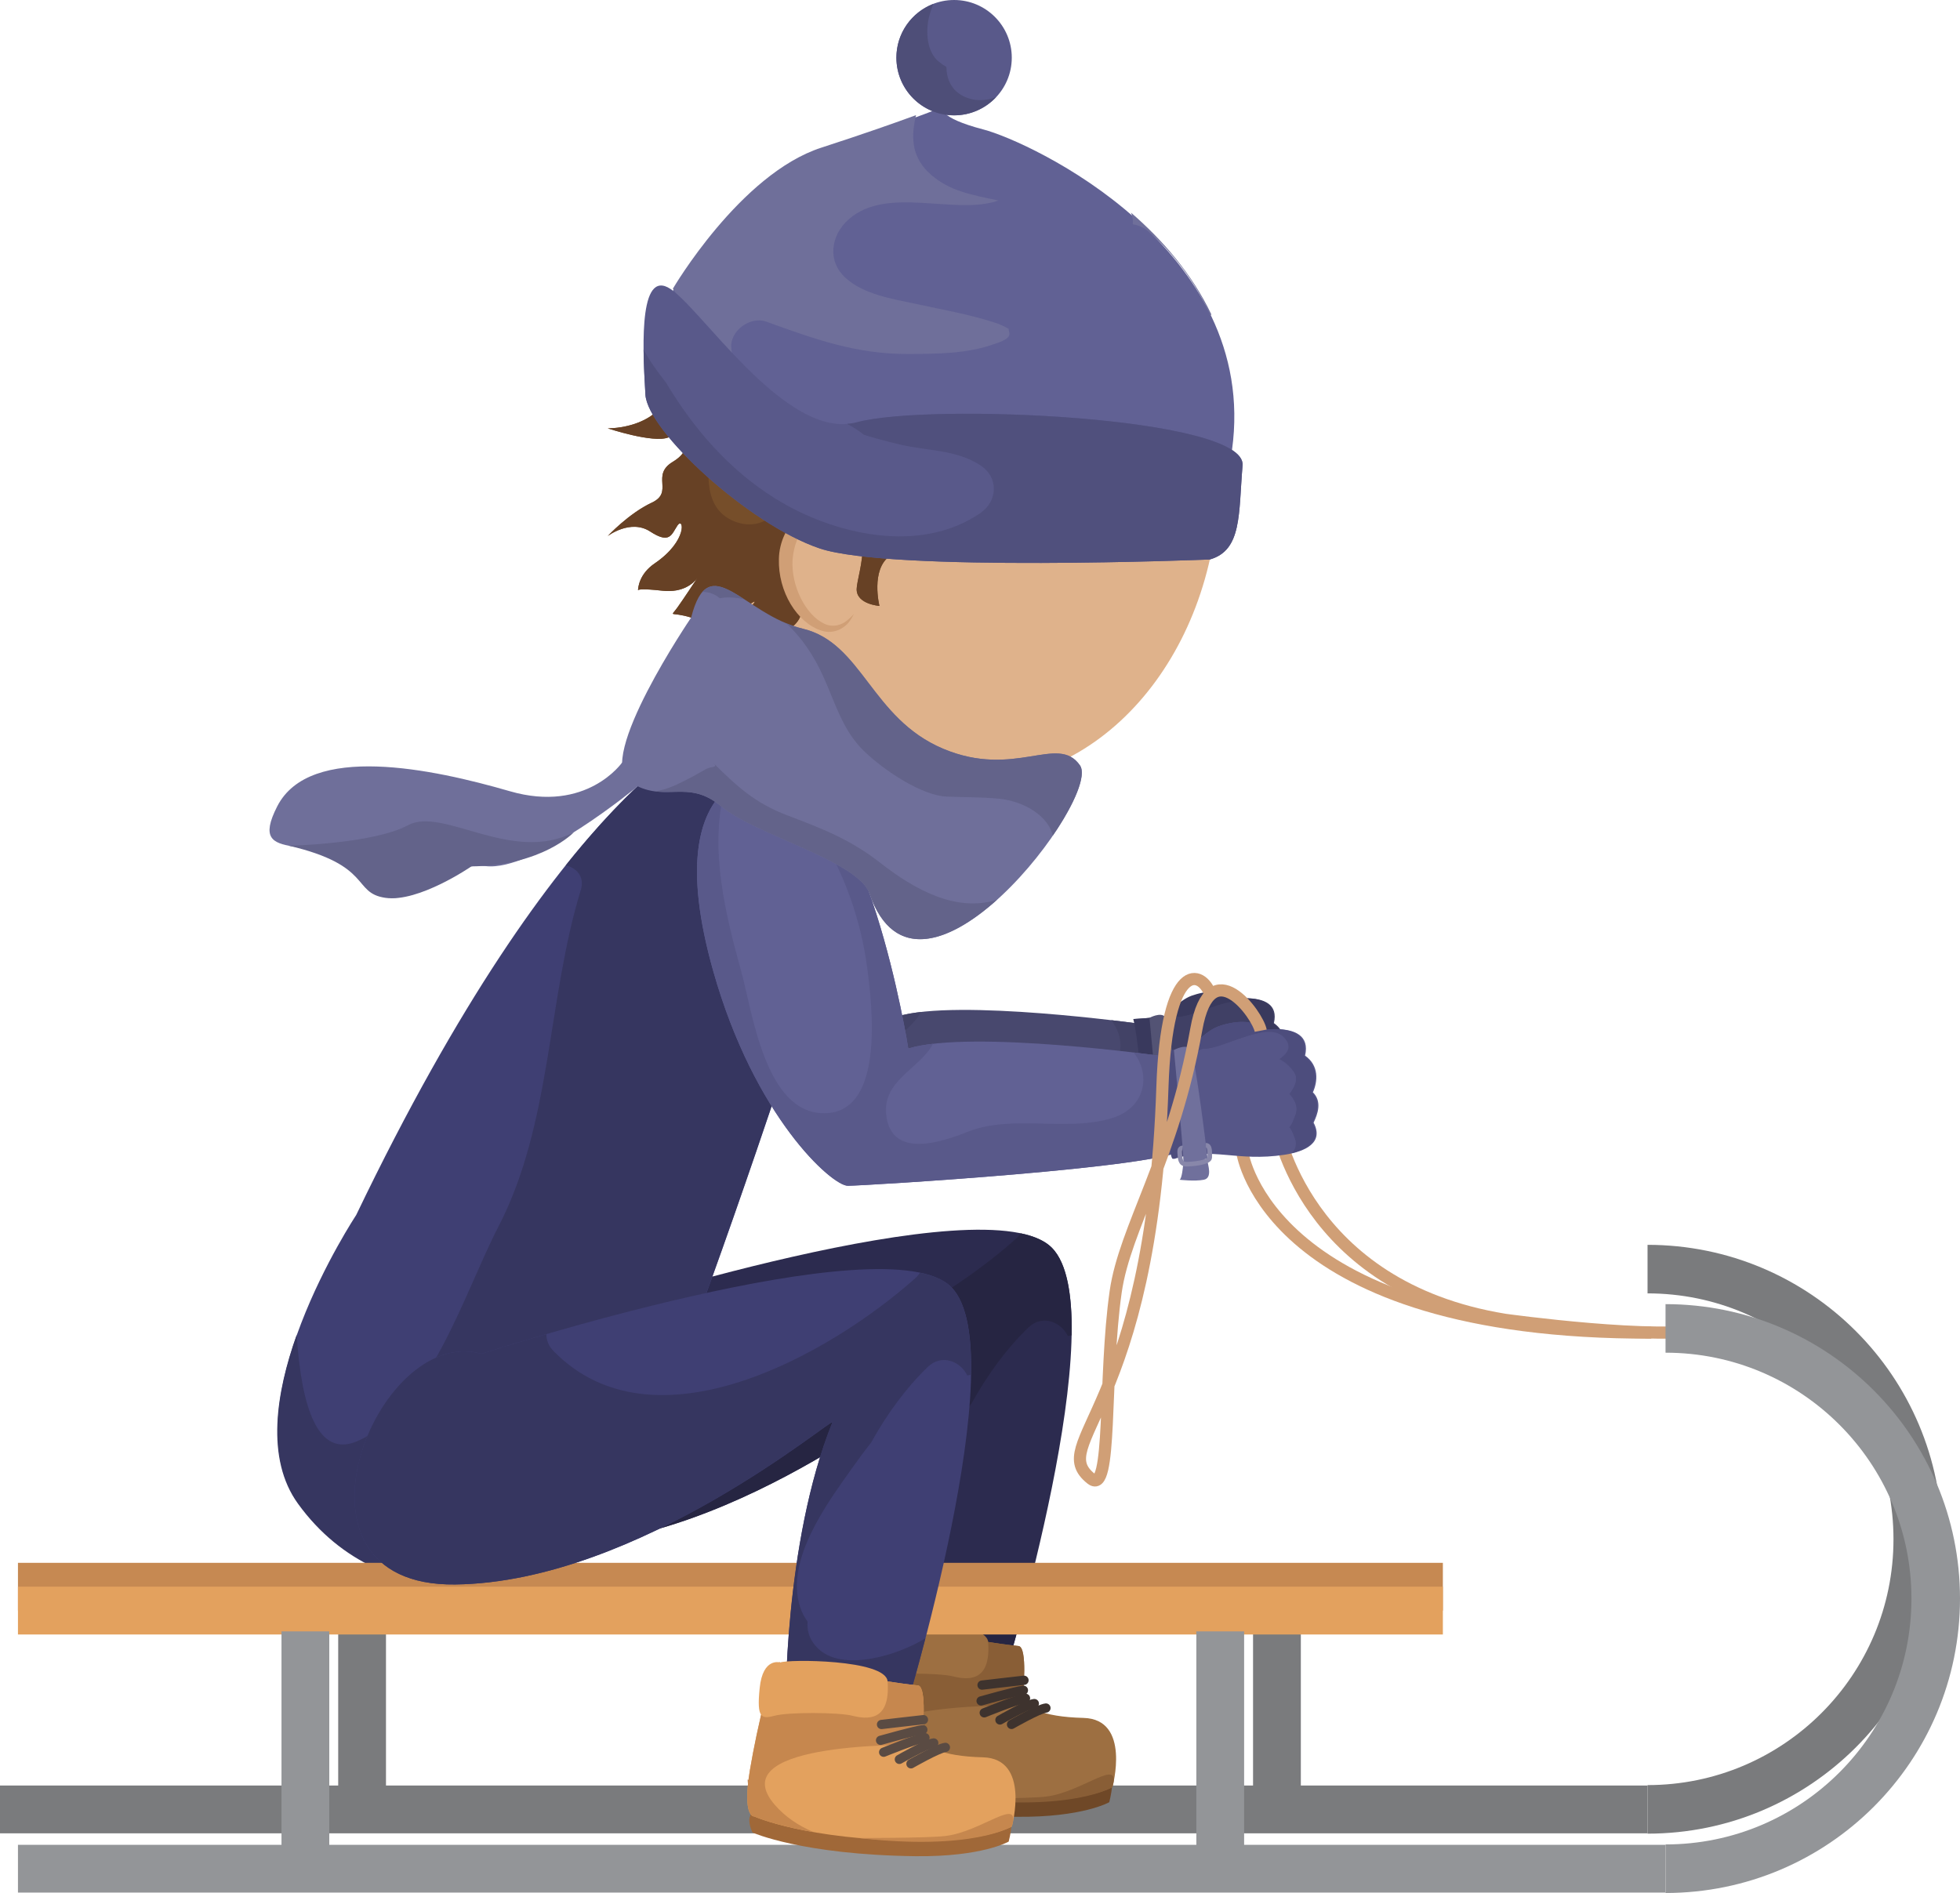 <?xml version="1.0" encoding="utf-8"?>
<!-- Generator: Adobe Illustrator 16.0.3, SVG Export Plug-In . SVG Version: 6.00 Build 0)  -->
<!DOCTYPE svg PUBLIC "-//W3C//DTD SVG 1.1//EN" "http://www.w3.org/Graphics/SVG/1.1/DTD/svg11.dtd">
<svg version="1.1" id="Layer_1" xmlns="http://www.w3.org/2000/svg" xmlns:xlink="http://www.w3.org/1999/xlink" x="0px" y="0px"
	 width="60.138px" height="58.093px" viewBox="0 0 60.138 58.093" enable-background="new 0 0 60.138 58.093" xml:space="preserve">
<g>
	<rect y="54.795" fill="#7A7B7D" width="50.551" height="1.467"/>
	<path fill="none" stroke="#7A7B7D" stroke-width="1.49" stroke-miterlimit="10" d="M50.551,38.947
		c4.579,0,8.291,3.711,8.291,8.29s-3.712,8.29-8.291,8.29"/>
	<g>
		<path fill="#2C2B4F" d="M17.858,40.338c0,0,12.432-4.037,14.412-2.05c1.981,1.987-1.479,13.251-1.479,13.251L27.19,51.33
			c0,0-0.063-5.168,1.435-8.887c0.092-0.23-5.923,4.906-11.574,4.974C11.4,47.484,14.628,39.406,17.858,40.338z"/>
		<path fill="#262542" d="M30.477,49.525c-0.749,0.244-1.895,0.438-2.432-0.307c-0.149-0.207-0.198-0.436-0.181-0.664
			c-0.096-0.128-0.176-0.277-0.232-0.455c-0.456-1.434,0.822-3.16,1.599-4.254c0.184-0.258,0.378-0.523,0.584-0.784
			c0.489-0.884,1.079-1.685,1.737-2.32c0.436-0.421,1.015-0.159,1.212,0.259c0.038-0.009,0.077-0.014,0.117-0.021
			c0.021-1.234-0.143-2.222-0.61-2.691c-0.21-0.211-0.538-0.353-0.955-0.44c-0.036,0.055-0.079,0.109-0.136,0.161
			c-2.622,2.34-8.035,5.407-11.117,2.235c-0.146-0.15-0.213-0.332-0.213-0.512c-1.207,0.35-1.992,0.605-1.992,0.605
			c-3.23-0.932-6.458,7.146-0.808,7.079c5.651-0.067,11.666-5.204,11.574-4.974c-1.498,3.719-1.435,8.887-1.435,8.887l3.601,0.209
			c0,0,0.31-1.007,0.689-2.471C31.151,49.265,30.803,49.418,30.477,49.525z"/>
		<g>
			<path fill="#6F4827" d="M32.66,54.115c-0.853,0.167-1.722,0.363-2.591,0.422c-1.439,0.097-2.933-0.186-4.041-1.138
				c-0.009,0.058,0.102,1.067,0.077,1.118c-0.094,0.188,0.07,0.512,0.07,0.512s1.516,0.683,4.998,0.726
				c2.05,0.023,2.862-0.448,2.862-0.448s0.245-0.889,0.006-1.518C33.605,53.973,33.081,54.031,32.66,54.115z"/>
			<path fill="#9D6F41" d="M27.025,49.811c-0.216-0.143-0.712,2.001-0.928,3.293c-0.248,1.48,0.13,1.432,0.13,1.432
				s1.563,0.713,5.043,0.753c2.05,0.023,2.862-0.446,2.862-0.446s0.58-2.086-0.889-2.123c-1.271-0.032-1.896-0.328-1.853-0.76
				c0,0,0.139-1.367-0.126-1.443C29.9,50.375,27.025,49.811,27.025,49.811z"/>
			<path fill="#895E36" d="M26.859,54.18c-1.608-1.858,3.608-1.859,4.711-1.842c-0.133-0.107-0.193-0.235-0.179-0.379
				c0,0,0.139-1.367-0.126-1.443c-1.365-0.141-4.24-0.705-4.24-0.705c-0.216-0.143-0.712,2.001-0.928,3.293
				c-0.248,1.48,0.13,1.432,0.13,1.432s0.584,0.263,1.819,0.48C27.586,54.819,27.179,54.55,26.859,54.18z"/>
			<path fill="none" stroke="#3E332E" stroke-width="0.284" stroke-linecap="round" stroke-miterlimit="10" d="M30.199,52.564
				c0,0,1.042-0.422,1.266-0.446"/>
			<path fill="none" stroke="#3E332E" stroke-width="0.284" stroke-linecap="round" stroke-miterlimit="10" d="M30.103,52.199
				c0,0,1.074-0.303,1.298-0.327"/>
			<path fill="none" stroke="#3E332E" stroke-width="0.284" stroke-linecap="round" stroke-miterlimit="10" d="M30.132,51.713
				c0,0,1.064-0.125,1.287-0.148"/>
			<path fill="none" stroke="#3E332E" stroke-width="0.284" stroke-linecap="round" stroke-miterlimit="10" d="M30.681,52.783
				c0,0,0.833-0.479,1.055-0.503"/>
			<path fill="none" stroke="#3E332E" stroke-width="0.284" stroke-linecap="round" stroke-miterlimit="10" d="M31.036,52.92
				c0,0,0.835-0.479,1.056-0.503"/>
			<path fill="#9D6F41" d="M27.025,49.811c0,0-0.534-0.173-0.631,0.785c-0.099,0.957,0.064,0.951,0.477,0.844
				c0.411-0.107,1.934-0.104,2.364,0.004c0.431,0.107,1.178,0.208,1.084-1.053C30.269,49.707,27.231,49.709,27.025,49.811z"/>
			<path fill="#895E36" d="M34.133,54.842c0,0-1.189,0.758-4.712,0.354c0,0,2.102,0.007,2.67-0.061
				C33.213,55.004,34.418,53.885,34.133,54.842z"/>
		</g>
	</g>
	<g>
		<path fill="#535374" d="M35.534,34.57c0,0-0.03,0.357-0.101,0.4c0,0,0.438,0.051,0.704,0c0.265-0.051,0.11-0.449,0.11-0.531
			S35.554,34.162,35.534,34.57z"/>
		<path fill="#48486E" d="M23.703,23.224c0,0-3.574-0.307-1.843,5.747c1.202,4.202,3.457,6.173,3.917,6.173s9.233-0.524,9.764-1.049
			c0.459-1.687-0.56-2.676-0.56-2.676s-5.615-0.784-7.444-0.226C27.537,31.193,26.325,23.484,23.703,23.224z"/>
		<path fill="#424266" d="M34.981,31.419c0,0-0.343-0.048-0.885-0.112c0.523,0.67,0.327,1.611-0.65,1.896
			c-1.356,0.396-2.883-0.127-4.199,0.394c-0.765,0.302-2.205,0.771-2.353-0.489c-0.116-0.998,0.969-1.319,1.364-2.051
			c-0.276,0.031-0.522,0.076-0.722,0.137c0,0-1.212-7.709-3.834-7.97c0,0-0.027-0.002-0.072-0.002
			c0.604,0.367,1.011,1.008,1.293,1.718c0.736,1.203,1.233,2.525,1.419,3.953c0.137,1.039,0.527,4.165-1.259,4.165
			c-1.713,0-2.083-2.916-2.407-4.073c-0.46-1.647-0.927-3.503-0.495-5.204c-0.704,0.659-1.209,2.089-0.322,5.19
			c1.202,4.202,3.457,6.173,3.917,6.173s9.233-0.524,9.764-1.049C36,32.408,34.981,31.419,34.981,31.419z"/>
		<path fill="#404065" d="M34.809,31.272c0,0,1.151-0.06,1.491-0.201c1.09-0.454,3.056-0.817,2.787,0.326
			c0.412,0.291,0.368,0.745,0.228,1.056c0.273,0.271,0.139,0.625,0.02,0.873c0.303,0.568-0.222,0.83-0.847,0.924
			c-1.396,0.211-2.099-0.24-3.204,0.117C35.128,34.438,34.999,31.971,34.809,31.272z"/>
		<path fill="#39395D" d="M39.277,32.453c0.141-0.311,0.185-0.765-0.228-1.056c0.269-1.144-1.696-0.78-2.787-0.326
			c-0.34,0.142-1.49,0.201-1.49,0.201c0.19,0.698,0.319,3.166,0.474,3.095c0.331-0.107,0.625-0.141,0.912-0.143
			c-0.056-0.015-0.109-0.035-0.157-0.064c-0.803-0.506,0.128-1.609-0.204-2.293c-0.06-0.122-0.038-0.279,0.093-0.35
			c0.007-0.003,0.013-0.006,0.019-0.009c-0.027-0.144,0.054-0.31,0.244-0.31c0.543,0.004,1.831-0.807,2.304-0.34
			c0.285,0.281,0.107,0.476-0.118,0.639c0.151,0.076,0.283,0.179,0.414,0.359c0.158,0.217,0.019,0.449-0.121,0.642
			c0.15,0.168,0.261,0.37,0.17,0.603c-0.049,0.123-0.092,0.271-0.188,0.369c0.05-0.051,0.19,0.346,0.196,0.384
			c0.026,0.16-0.029,0.272-0.128,0.351c0.514-0.121,0.88-0.382,0.615-0.879C39.416,33.078,39.551,32.725,39.277,32.453z"/>
		<path fill="#39395D" d="M35.931,31.334c0.036-0.077,0.109-0.135,0.222-0.135c0.368,0.002,1.08-0.369,1.646-0.463
			c0.001-0.016,0.001-0.031-0.005-0.047c-0.117-0.379-0.839-0.275-1.236-0.131c-0.398,0.146-0.814,0.641-0.814,0.641
			C35.79,31.259,35.854,31.303,35.931,31.334z"/>
		<path fill="#535374" d="M35.269,31.236c0,0,0.303,3.137,0.273,3.225c-0.03,0.088,0.706-0.104,0.706-0.104
			s-0.362-3.014-0.505-3.158S35.269,31.236,35.269,31.236z"/>
		<path fill="none" stroke="#65647E" stroke-width="0.132" stroke-miterlimit="10" d="M35.521,34.055c0,0-0.101-0.01-0.086,0.14
			c0.015,0.15,0.008,0.327,0.192,0.327c0.183,0,0.684-0.045,0.684-0.19s0.02-0.355-0.114-0.353"/>
	</g>
	<path fill="none" stroke="#D09F76" stroke-width="0.373" stroke-miterlimit="10" d="M39.174,34.528c0,0,0.813,4.969,7.002,5.975
		c0,0,4.803,0.665,6.293,0.264"/>
	
		<rect x="22.487" y="19.919" transform="matrix(0.9 0.436 -0.436 0.9 12.044 -8.778)" fill="#D09F76" width="5.316" height="3.862"/>
	<path fill="#DFB28B" d="M37.382,14.033c0.273,5.274-2.975,9.729-7.256,9.952c-4.283,0.223-7.977-3.872-8.251-9.145
		c-0.274-5.273,3.015-9.018,7.296-9.241C33.453,5.376,37.107,8.76,37.382,14.033z"/>
	<path fill="#3F3F73" d="M21.912,22.429c0,0-4.602,1.564-10.984,14.86c0,0-3.905,5.896-1.77,8.842
		c2.659,3.67,7.557,2.766,9.282,1.04s8.255-22.424,8.255-22.424L21.912,22.429z"/>
	<path fill="#363660" d="M21.897,22.448c0,0-1.73,0.593-4.538,4.109c0.317,0.067,0.587,0.346,0.464,0.747
		c-1.034,3.364-0.892,7.188-2.537,10.353c-1.009,1.939-2.108,5.61-4.326,6.571c-1.21,0.523-1.714-1.034-1.856-3.267
		c-0.632,1.77-0.963,3.805,0.041,5.188c2.659,3.67,7.556,2.766,9.282,1.04c1.725-1.725,8.255-22.424,8.255-22.424L21.897,22.448z"/>
	<rect x="10.377" y="48.85" fill="#7A7B7D" width="1.466" height="7.236"/>
	<rect x="38.447" y="48.85" fill="#7A7B7D" width="1.466" height="7.236"/>
	<rect x="0.551" y="56.615" fill="#939598" width="50.551" height="1.466"/>
	<rect x="0.551" y="47.961" fill="#C68952" width="43.72" height="1.466"/>
	<rect x="0.551" y="48.693" fill="#E3A15E" width="43.72" height="1.467"/>
	<rect x="8.637" y="50.065" fill="#939598" width="1.466" height="7.806"/>
	<rect x="36.707" y="50.065" fill="#939598" width="1.466" height="7.806"/>
	<path fill="none" stroke="#939598" stroke-width="1.49" stroke-miterlimit="10" d="M51.103,40.767c4.579,0,8.29,3.712,8.29,8.291
		s-3.711,8.29-8.29,8.29"/>
	<path fill="#764E2A" d="M32.1,5.674c-1.279-0.424-2.705-0.681-4.152-0.757c-0.592,0.169-1.176,0.459-1.71,0.915
		c0,0-5.077,1.258-5.589,5.775c-0.18,1.584-2.003,1.537-2.003,1.537s1.397,0.466,1.863,0.279c0.466-0.187,0.838,0.326,0.14,0.746
		c-0.699,0.419,0.047,0.932-0.652,1.257c-0.699,0.326-1.351,1.025-1.351,1.025s0.699-0.534,1.304-0.14
		c0.606,0.394,0.652,0.093,0.838-0.187c0.187-0.28,0.327,0.466-0.699,1.165c-0.476,0.324-0.509,0.743-0.512,0.823
		c0.018-0.022,0.132-0.053,0.745,0.015c0.656,0.073,0.968-0.246,1.074-0.389c-0.114,0.172-0.421,0.639-0.608,0.901
		c-0.232,0.326-0.232,0.113,0.419,0.313c0.652,0.2,1.491-0.219,1.863-0.452c0.373-0.233-0.559,0.605-0.885,1.351
		c0,0,0,0.186,0.745,0c0.746-0.187,1.877-0.628,1.622-1.307s-0.911-2.506,0.807-2.672s0.929,1.744,0.926,2.209
		s0.699,0.513,0.699,0.513s-0.279-1.118,0.325-1.538c0.606-0.419,0.699-1.351,0.793-1.91c0.092-0.559,1.677-0.712,1.816-0.356
		s0.745-0.109,1.164-0.948s0.979-1.258,1.397-1.397s1.21,0.885,2.468,1.025s2.106,0.651,2.451,1.071
		c0.018,0.021,0.037,0.041,0.059,0.059C36.299,11.254,35.84,6.911,32.1,5.674z"/>
	<path fill="#674125" d="M37.056,13.337c-0.188-0.174-0.375-0.308-0.558-0.316c-1.572-0.069-2.676-0.678-3.807-1.767
		c-0.253-0.243-1.09-1.269-1.388-0.719c-0.226,0.417-0.33,0.872-0.488,1.316c-0.396,1.108-1.208,1.847-2.447,1.693
		c-0.325-0.04-0.67-0.12-0.998-0.107c-0.068-0.136-0.094-0.142-0.078-0.017c0.001,0.103,0.006,0.206,0.015,0.308
		c0.033,0.371,0.08,0.772-0.118,1.11c-0.724,1.234-1.852-0.345-2.599-0.488c0.01,0.002-0.721,1.284-0.836,1.409
		c-0.375,0.408-0.941,0.417-1.39,0.16c-0.821-0.471-0.654-1.601-0.499-2.547c-0.22-0.01-0.436-0.088-0.646-0.298
		c-0.191-0.192-0.308-0.44-0.406-0.697c-0.148,0.001-0.284-0.016-0.41-0.049c-0.545,0.848-1.758,0.817-1.758,0.817
		s1.397,0.465,1.863,0.279c0.466-0.187,0.838,0.326,0.14,0.745c-0.699,0.419,0.047,0.932-0.652,1.258
		c-0.699,0.326-1.351,1.025-1.351,1.025s0.699-0.534,1.304-0.14c0.606,0.394,0.652,0.093,0.838-0.187
		c0.187-0.28,0.327,0.466-0.699,1.165c-0.476,0.324-0.509,0.743-0.512,0.823c0.018-0.022,0.132-0.053,0.745,0.015
		c0.656,0.073,0.968-0.246,1.074-0.389c-0.114,0.172-0.421,0.639-0.608,0.901c-0.232,0.326-0.232,0.113,0.419,0.313
		c0.652,0.2,1.491-0.219,1.863-0.452c0.373-0.233-0.559,0.605-0.885,1.351c0,0,0,0.186,0.745,0c0.746-0.187,1.877-0.628,1.622-1.307
		c-0.256-0.68-0.911-2.506,0.807-2.672s0.929,1.744,0.926,2.209s0.699,0.513,0.699,0.513s-0.279-1.118,0.325-1.538
		c0.606-0.419,0.699-1.351,0.793-1.91c0.092-0.559,1.677-0.712,1.816-0.356c0.14,0.356,0.745-0.11,1.164-0.948
		c0.419-0.838,0.979-1.258,1.397-1.397s1.21,0.885,2.468,1.024s2.106,0.651,2.451,1.071c0.018,0.021,0.037,0.04,0.059,0.059
		C37.314,14.191,37.184,13.768,37.056,13.337z"/>
	<g>
		<g>
			<path fill="#DFB28B" d="M26.29,16.702c0.045-0.527-0.999-1.713-1.841-0.536c-1.132,1.581,0.811,4.191,1.754,2.669"/>
			<path fill="#D09F76" d="M26.29,16.702c0,0-0.009-0.124-0.107-0.286c-0.092-0.167-0.292-0.375-0.561-0.515
				c-0.282-0.142-0.607-0.075-0.861,0.194c-0.115,0.13-0.246,0.317-0.311,0.49c-0.073,0.185-0.114,0.385-0.132,0.589
				c-0.051,0.818,0.414,1.703,0.964,1.962c0.277,0.138,0.551,0.036,0.698-0.086c0.152-0.121,0.223-0.216,0.223-0.216
				c-0.006-0.003-0.038,0.11-0.168,0.273c-0.12,0.151-0.439,0.374-0.83,0.247c-0.75-0.241-1.336-1.198-1.306-2.202
				c0.004-0.251,0.064-0.504,0.169-0.732c0.108-0.244,0.245-0.417,0.419-0.6c0.175-0.166,0.403-0.305,0.648-0.319
				c0.243-0.019,0.461,0.063,0.618,0.171c0.32,0.218,0.457,0.508,0.516,0.707C26.332,16.587,26.283,16.703,26.29,16.702z"/>
		</g>
	</g>
	<path fill="#3F3F73" d="M14.773,41.546c0,0,12.431-4.036,14.413-2.049s-1.48,13.25-1.48,13.25l-3.601-0.209
		c0,0-0.064-5.167,1.435-8.886c0.093-0.23-5.922,4.906-11.573,4.973C8.314,48.693,11.543,40.614,14.773,41.546z"/>
	<path fill="#363660" d="M27.392,50.734c-0.75,0.243-1.896,0.438-2.433-0.307c-0.149-0.207-0.199-0.436-0.18-0.664
		c-0.096-0.128-0.176-0.277-0.233-0.455c-0.456-1.434,0.823-3.16,1.599-4.254c0.184-0.258,0.377-0.523,0.584-0.784
		c0.489-0.884,1.078-1.685,1.737-2.32c0.436-0.421,1.014-0.159,1.212,0.259c0.037-0.009,0.077-0.015,0.117-0.021
		c0.021-1.234-0.143-2.221-0.61-2.69c-0.21-0.211-0.539-0.354-0.957-0.44c-0.035,0.055-0.077,0.109-0.135,0.16
		c-2.623,2.34-8.034,5.408-11.116,2.236c-0.146-0.15-0.213-0.332-0.213-0.512c-1.207,0.35-1.992,0.604-1.992,0.604
		c-3.23-0.932-6.458,7.147-0.807,7.079c5.651-0.066,11.666-5.203,11.573-4.973c-1.499,3.719-1.435,8.886-1.435,8.886l3.601,0.209
		c0,0,0.31-1.006,0.69-2.47C28.066,50.474,27.717,50.627,27.392,50.734z"/>
	<g>
		<path fill="#A06838" d="M29.575,55.324c-0.853,0.167-1.722,0.363-2.592,0.422c-1.439,0.097-2.932-0.187-4.041-1.138
			c-0.009,0.058,0.102,1.067,0.078,1.118c-0.095,0.188,0.07,0.512,0.07,0.512s1.515,0.682,4.998,0.726
			c2.05,0.023,2.861-0.448,2.861-0.448s0.246-0.889,0.007-1.518C30.521,55.181,29.996,55.24,29.575,55.324z"/>
		<path fill="#E3A15E" d="M23.939,51.02c-0.215-0.143-0.711,2-0.928,3.292c-0.247,1.481,0.131,1.432,0.131,1.432
			s1.562,0.714,5.043,0.754c2.05,0.023,2.861-0.446,2.861-0.446s0.581-2.086-0.888-2.123c-1.271-0.032-1.896-0.329-1.853-0.76
			c0,0,0.139-1.367-0.127-1.443C26.815,51.584,23.939,51.02,23.939,51.02z"/>
		<path fill="#C6874E" d="M23.774,55.389c-1.608-1.858,3.609-1.859,4.71-1.842c-0.132-0.107-0.192-0.236-0.178-0.379
			c0,0,0.139-1.367-0.127-1.443c-1.364-0.141-4.24-0.705-4.24-0.705c-0.215-0.143-0.711,2-0.928,3.292
			c-0.247,1.481,0.131,1.432,0.131,1.432s0.583,0.264,1.819,0.481C24.5,56.028,24.094,55.758,23.774,55.389z"/>
		<path fill="none" stroke="#5A4B43" stroke-width="0.284" stroke-linecap="round" stroke-miterlimit="10" d="M27.113,53.773
			c0,0,1.042-0.422,1.267-0.446"/>
		<path fill="none" stroke="#5A4B43" stroke-width="0.284" stroke-linecap="round" stroke-miterlimit="10" d="M27.018,53.408
			c0,0,1.073-0.303,1.297-0.327"/>
		<path fill="none" stroke="#5A4B43" stroke-width="0.284" stroke-linecap="round" stroke-miterlimit="10" d="M27.047,52.922
			c0,0,1.064-0.125,1.287-0.148"/>
		<path fill="none" stroke="#5A4B43" stroke-width="0.284" stroke-linecap="round" stroke-miterlimit="10" d="M27.595,53.992
			c0,0,0.833-0.479,1.055-0.503"/>
		<path fill="none" stroke="#5A4B43" stroke-width="0.284" stroke-linecap="round" stroke-miterlimit="10" d="M27.951,54.129
			c0,0,0.835-0.479,1.056-0.504"/>
		<path fill="#E3A15E" d="M23.939,51.02c0,0-0.534-0.174-0.63,0.785c-0.099,0.957,0.065,0.951,0.477,0.844s1.934-0.104,2.365,0.004
			c0.431,0.107,1.177,0.207,1.083-1.053C27.184,50.916,24.146,50.918,23.939,51.02z"/>
		<path fill="#C6874E" d="M31.047,56.051c0,0-1.189,0.758-4.711,0.354c0,0,2.101,0.006,2.67-0.061
			C30.127,56.213,31.333,55.094,31.047,56.051z"/>
	</g>
	<path fill="none" stroke="#D09F76" stroke-width="0.373" stroke-miterlimit="10" d="M38.125,35.394c0,0,0.806,5.534,12.543,5.501"
		/>
	<path fill="#565688" d="M36.52,32.184c0,0,0.438-0.527,0.858-0.683c0.419-0.155,1.179-0.265,1.304,0.14S36.95,32.741,36.52,32.184z
		"/>
	<g>
		<path fill="#70709C" d="M36.299,35.779c0,0-0.031,0.379-0.104,0.426c0,0,0.462,0.055,0.741,0s0.116-0.479,0.116-0.566
			S36.319,35.343,36.299,35.779z"/>
		<path fill="#616194" d="M23.828,23.678c0,0-3.766-0.328-1.941,6.128c1.267,4.481,3.643,6.583,4.128,6.583
			c0.485,0,9.732-0.559,10.291-1.117c0.485-1.799-0.59-2.854-0.59-2.854s-5.918-0.835-7.847-0.239
			C27.869,32.178,26.592,23.957,23.828,23.678z"/>
		<path fill="#59598A" d="M35.716,32.417c0,0-0.36-0.051-0.932-0.118c0.551,0.713,0.344,1.717-0.687,2.021
			c-1.429,0.422-3.038-0.135-4.426,0.42c-0.807,0.321-2.324,0.822-2.479-0.522c-0.123-1.063,1.021-1.407,1.438-2.187
			c-0.292,0.034-0.552,0.081-0.762,0.146c0,0-1.277-8.221-4.042-8.5c0,0-0.028-0.002-0.075-0.002
			c0.636,0.392,1.065,1.075,1.363,1.833c0.776,1.283,1.3,2.692,1.497,4.215c0.144,1.107,0.555,4.441-1.328,4.441
			c-1.805,0-2.196-3.109-2.537-4.343c-0.486-1.756-0.978-3.735-0.522-5.549c-0.742,0.703-1.274,2.228-0.339,5.535
			c1.267,4.481,3.643,6.583,4.128,6.583c0.485,0,9.732-0.559,10.291-1.117C36.791,33.473,35.716,32.417,35.716,32.417z"/>
		<path fill="#565688" d="M35.535,32.262c0,0,1.213-0.064,1.571-0.215c1.148-0.484,3.22-0.871,2.938,0.348
			c0.435,0.311,0.388,0.794,0.24,1.126c0.287,0.29,0.146,0.667,0.021,0.932c0.319,0.606-0.233,0.884-0.894,0.985
			c-1.47,0.225-2.212-0.257-3.376,0.125C35.872,35.638,35.735,33.006,35.535,32.262z"/>
		<path fill="#4D4D7D" d="M40.246,33.521c0.146-0.332,0.193-0.815-0.241-1.126c0.283-1.219-1.789-0.832-2.938-0.348
			c-0.358,0.15-1.572,0.215-1.572,0.215c0.201,0.744,0.338,3.376,0.5,3.301c0.349-0.114,0.659-0.15,0.963-0.152
			c-0.061-0.016-0.116-0.037-0.167-0.069c-0.846-0.538,0.136-1.716-0.215-2.444c-0.063-0.131-0.04-0.298,0.098-0.373
			c0.007-0.004,0.014-0.007,0.021-0.01c-0.029-0.153,0.056-0.331,0.257-0.33c0.572,0.004,1.93-0.861,2.429-0.363
			c0.299,0.301,0.112,0.508-0.125,0.682c0.16,0.082,0.298,0.191,0.437,0.383c0.166,0.23,0.019,0.479-0.128,0.685
			c0.158,0.179,0.275,0.396,0.179,0.644c-0.051,0.131-0.097,0.288-0.197,0.393c0.052-0.055,0.201,0.369,0.207,0.41
			c0.027,0.17-0.031,0.289-0.135,0.373c0.541-0.129,0.928-0.407,0.648-0.937C40.392,34.188,40.533,33.811,40.246,33.521z"/>
		<path fill="#4D4D7D" d="M36.717,32.326c0.039-0.082,0.116-0.144,0.234-0.143c0.388,0.002,1.138-0.395,1.734-0.494
			c0.002-0.018,0.001-0.033-0.004-0.049c-0.125-0.404-0.885-0.295-1.304-0.14c-0.42,0.155-0.858,0.683-0.858,0.683
			C36.568,32.246,36.637,32.293,36.717,32.326z"/>
		<path fill="#70709C" d="M36.019,32.223c0,0,0.319,3.346,0.288,3.439c-0.031,0.093,0.745-0.11,0.745-0.11s-0.381-3.214-0.532-3.368
			C36.369,32.029,36.019,32.223,36.019,32.223z"/>
		<path fill="none" stroke="#8887AA" stroke-width="0.14" stroke-miterlimit="10" d="M36.286,35.228c0,0-0.106-0.011-0.091,0.149
			s0.008,0.35,0.201,0.35c0.195,0,0.722-0.049,0.722-0.203c0-0.156,0.021-0.379-0.119-0.377"/>
	</g>
	<path fill="none" stroke="#D09F76" stroke-width="0.373" stroke-miterlimit="10" d="M38.682,31.63
		c-0.091-0.485-1.538-2.493-1.975-0.048c-0.712,3.98-2.192,6.088-2.475,8.06c-0.381,2.669-0.1,6.261-0.752,5.739
		c-1.39-1.109,1.86-2.037,2.186-12.021c0.128-3.923,1.212-3.607,1.476-2.832"/>
	<path fill="#616194" d="M20.646,8.922c0,0,2.06-3.519,4.553-4.327c2.492-0.807,3.711-1.304,3.711-1.304s-0.163,0.311,1.266,0.683
		c1.428,0.373,8.479,3.646,7.625,9.834c-0.856,6.188-13.836,0.867-14.706-0.789C22.225,11.364,20.646,8.922,20.646,8.922z"/>
	<path fill="#6F6F9A" d="M34.756,6.884c0.172,0.024,0.341,0.097,0.485,0.221c0.693,0.595,1.453,1.549,1.896,2.584
		c0.01-0.014,0.021-0.027,0.03-0.041c-0.592-1.241-1.494-2.282-2.465-3.123C34.749,6.641,34.771,6.763,34.756,6.884z"/>
	<path fill="#6F6F9A" d="M23.088,12.422c-0.344-0.458-0.576-1.028-0.649-1.741c-0.055-0.524,0.583-0.986,1.066-0.812
		c1.496,0.539,2.774,1.005,4.385,0.995c0.857-0.006,1.776-0.007,2.594-0.298c0.116-0.041,0.541-0.159,0.484-0.354
		c-0.019-0.064-0.022-0.101-0.02-0.121c-0.01-0.004-0.021-0.009-0.035-0.018c-0.124-0.069-0.244-0.125-0.38-0.169
		c-0.803-0.262-1.637-0.404-2.46-0.583c-0.704-0.152-1.57-0.286-2.125-0.789c-0.577-0.521-0.457-1.316,0.091-1.8
		c1.185-1.049,3.274-0.111,4.594-0.578c-0.759-0.169-1.532-0.269-2.154-0.873c-0.524-0.511-0.524-1.125-0.372-1.748
		c-0.612,0.226-1.577,0.567-2.908,0.999c-2.493,0.807-4.553,4.327-4.553,4.327s1.316,2.035,2.207,3.648
		C22.929,12.475,23.007,12.446,23.088,12.422z"/>
	<path fill="#59598A" d="M37.12,17.17c0,0-9.8,0.396-11.975-0.341c-2.175-0.737-5.28-3.602-5.342-4.72
		c-0.062-1.118-0.247-3.762,0.684-3.292c0.93,0.47,3.599,4.743,5.805,4.141c2.206-0.601,11.96-0.167,11.833,1.324
		C37.999,15.773,38.113,16.887,37.12,17.17z"/>
	<path fill="#50507D" d="M26.292,12.959c-0.099,0.027-0.2,0.042-0.301,0.049c0.184,0.097,0.357,0.207,0.513,0.334
		c0.362,0.112,0.729,0.21,1.101,0.298c0.84,0.2,1.736,0.152,2.483,0.644c0.552,0.364,0.53,1.087,0,1.455
		c-1.854,1.287-4.519,0.673-6.311-0.446c-1.415-0.884-2.5-2.141-3.344-3.555c-0.258-0.323-0.496-0.657-0.686-1.009
		c0.005,0.515,0.037,1.024,0.056,1.379c0.063,1.118,3.167,3.982,5.342,4.72C27.32,17.566,37.12,17.17,37.12,17.17
		c0.993-0.284,0.879-1.397,1.005-2.887C38.252,12.792,28.497,12.358,26.292,12.959z"/>
	<circle fill="#59598A" cx="29.274" cy="1.77" r="1.77"/>
	<path fill="#4E4E78" d="M29.496,2.917c-0.323-0.189-0.457-0.52-0.457-0.862c-0.08-0.046-0.158-0.101-0.236-0.164
		c-0.372-0.303-0.399-0.92-0.304-1.346c0.028-0.124,0.083-0.277,0.136-0.425c-0.662,0.257-1.131,0.897-1.131,1.649
		c0,0.978,0.792,1.77,1.77,1.77c0.508,0,0.965-0.215,1.287-0.557C30.216,3.108,29.839,3.118,29.496,2.917z"/>
	<path fill="#6F6F9A" d="M21.206,18.953c0,0-2.956,4.342-1.885,5.041c1.072,0.699,1.75-0.133,2.809,0.753
		c1.058,0.886,4.199,1.663,4.552,2.68c1.528,4.413,7.135-2.958,6.455-3.937s-1.991,0.419-4.2-0.512
		c-2.209-0.932-2.476-3.246-4.305-3.683C22.801,18.858,21.758,16.79,21.206,18.953z"/>
	<path fill="#63638A" d="M22.083,18.358c0.244-0.045,0.507-0.025,0.759,0.036c-0.547-0.355-0.969-0.589-1.288-0.231
		C21.752,18.168,21.943,18.233,22.083,18.358z"/>
	<path fill="#63638A" d="M25.237,20.708c0.367,0.795,0.604,1.685,1.246,2.315c0.659,0.646,1.817,1.391,2.557,1.423
		c0.539,0.023,1.078,0.012,1.615,0.066c0.779,0.079,1.502,0.529,1.649,1.13c0.664-0.968,1.038-1.856,0.832-2.154
		c-0.68-0.978-1.991,0.419-4.2-0.512c-2.209-0.932-2.476-3.246-4.305-3.683c-0.177-0.042-0.346-0.1-0.508-0.167
		C24.599,19.565,24.961,20.112,25.237,20.708z"/>
	<path fill="#63638A" d="M26.996,26.469c-0.908-0.71-1.777-1.043-2.842-1.448c-0.979-0.372-1.537-0.881-2.263-1.603
		c0.154,0.153-0.059,0.089-0.236,0.187c-0.176,0.097-0.35,0.202-0.529,0.293c-0.323,0.165-0.672,0.345-1.041,0.386
		c0.683,0.092,1.259-0.194,2.043,0.463c1.058,0.886,4.199,1.663,4.552,2.68c0.739,2.135,2.433,1.512,3.908,0.188
		C29.375,27.987,28.139,27.365,26.996,26.469z"/>
	<path fill="#6F6F9A" d="M19.087,23.402c0,0-1.085,1.563-3.445,0.879c-2.36-0.684-6.137-1.492-7.136,0.465
		c-0.999,1.957,1.424,0.591,2.604,2.206c1.178,1.615,2.296-0.559,3.786-0.373c1.491,0.186,4.67-2.449,4.67-2.449
		S20.748,22.413,19.087,23.402z"/>
	<path fill="#63638A" d="M8.862,25.954c0,0,2.588-0.054,3.659-0.63c1.072-0.576,3.186,1.199,5.086,0.218
		c0,0-0.966,1.024-3.143,1.046c0,0-1.617,1.115-2.642,0.965C10.798,27.402,11.444,26.556,8.862,25.954z"/>
</g>
</svg>
